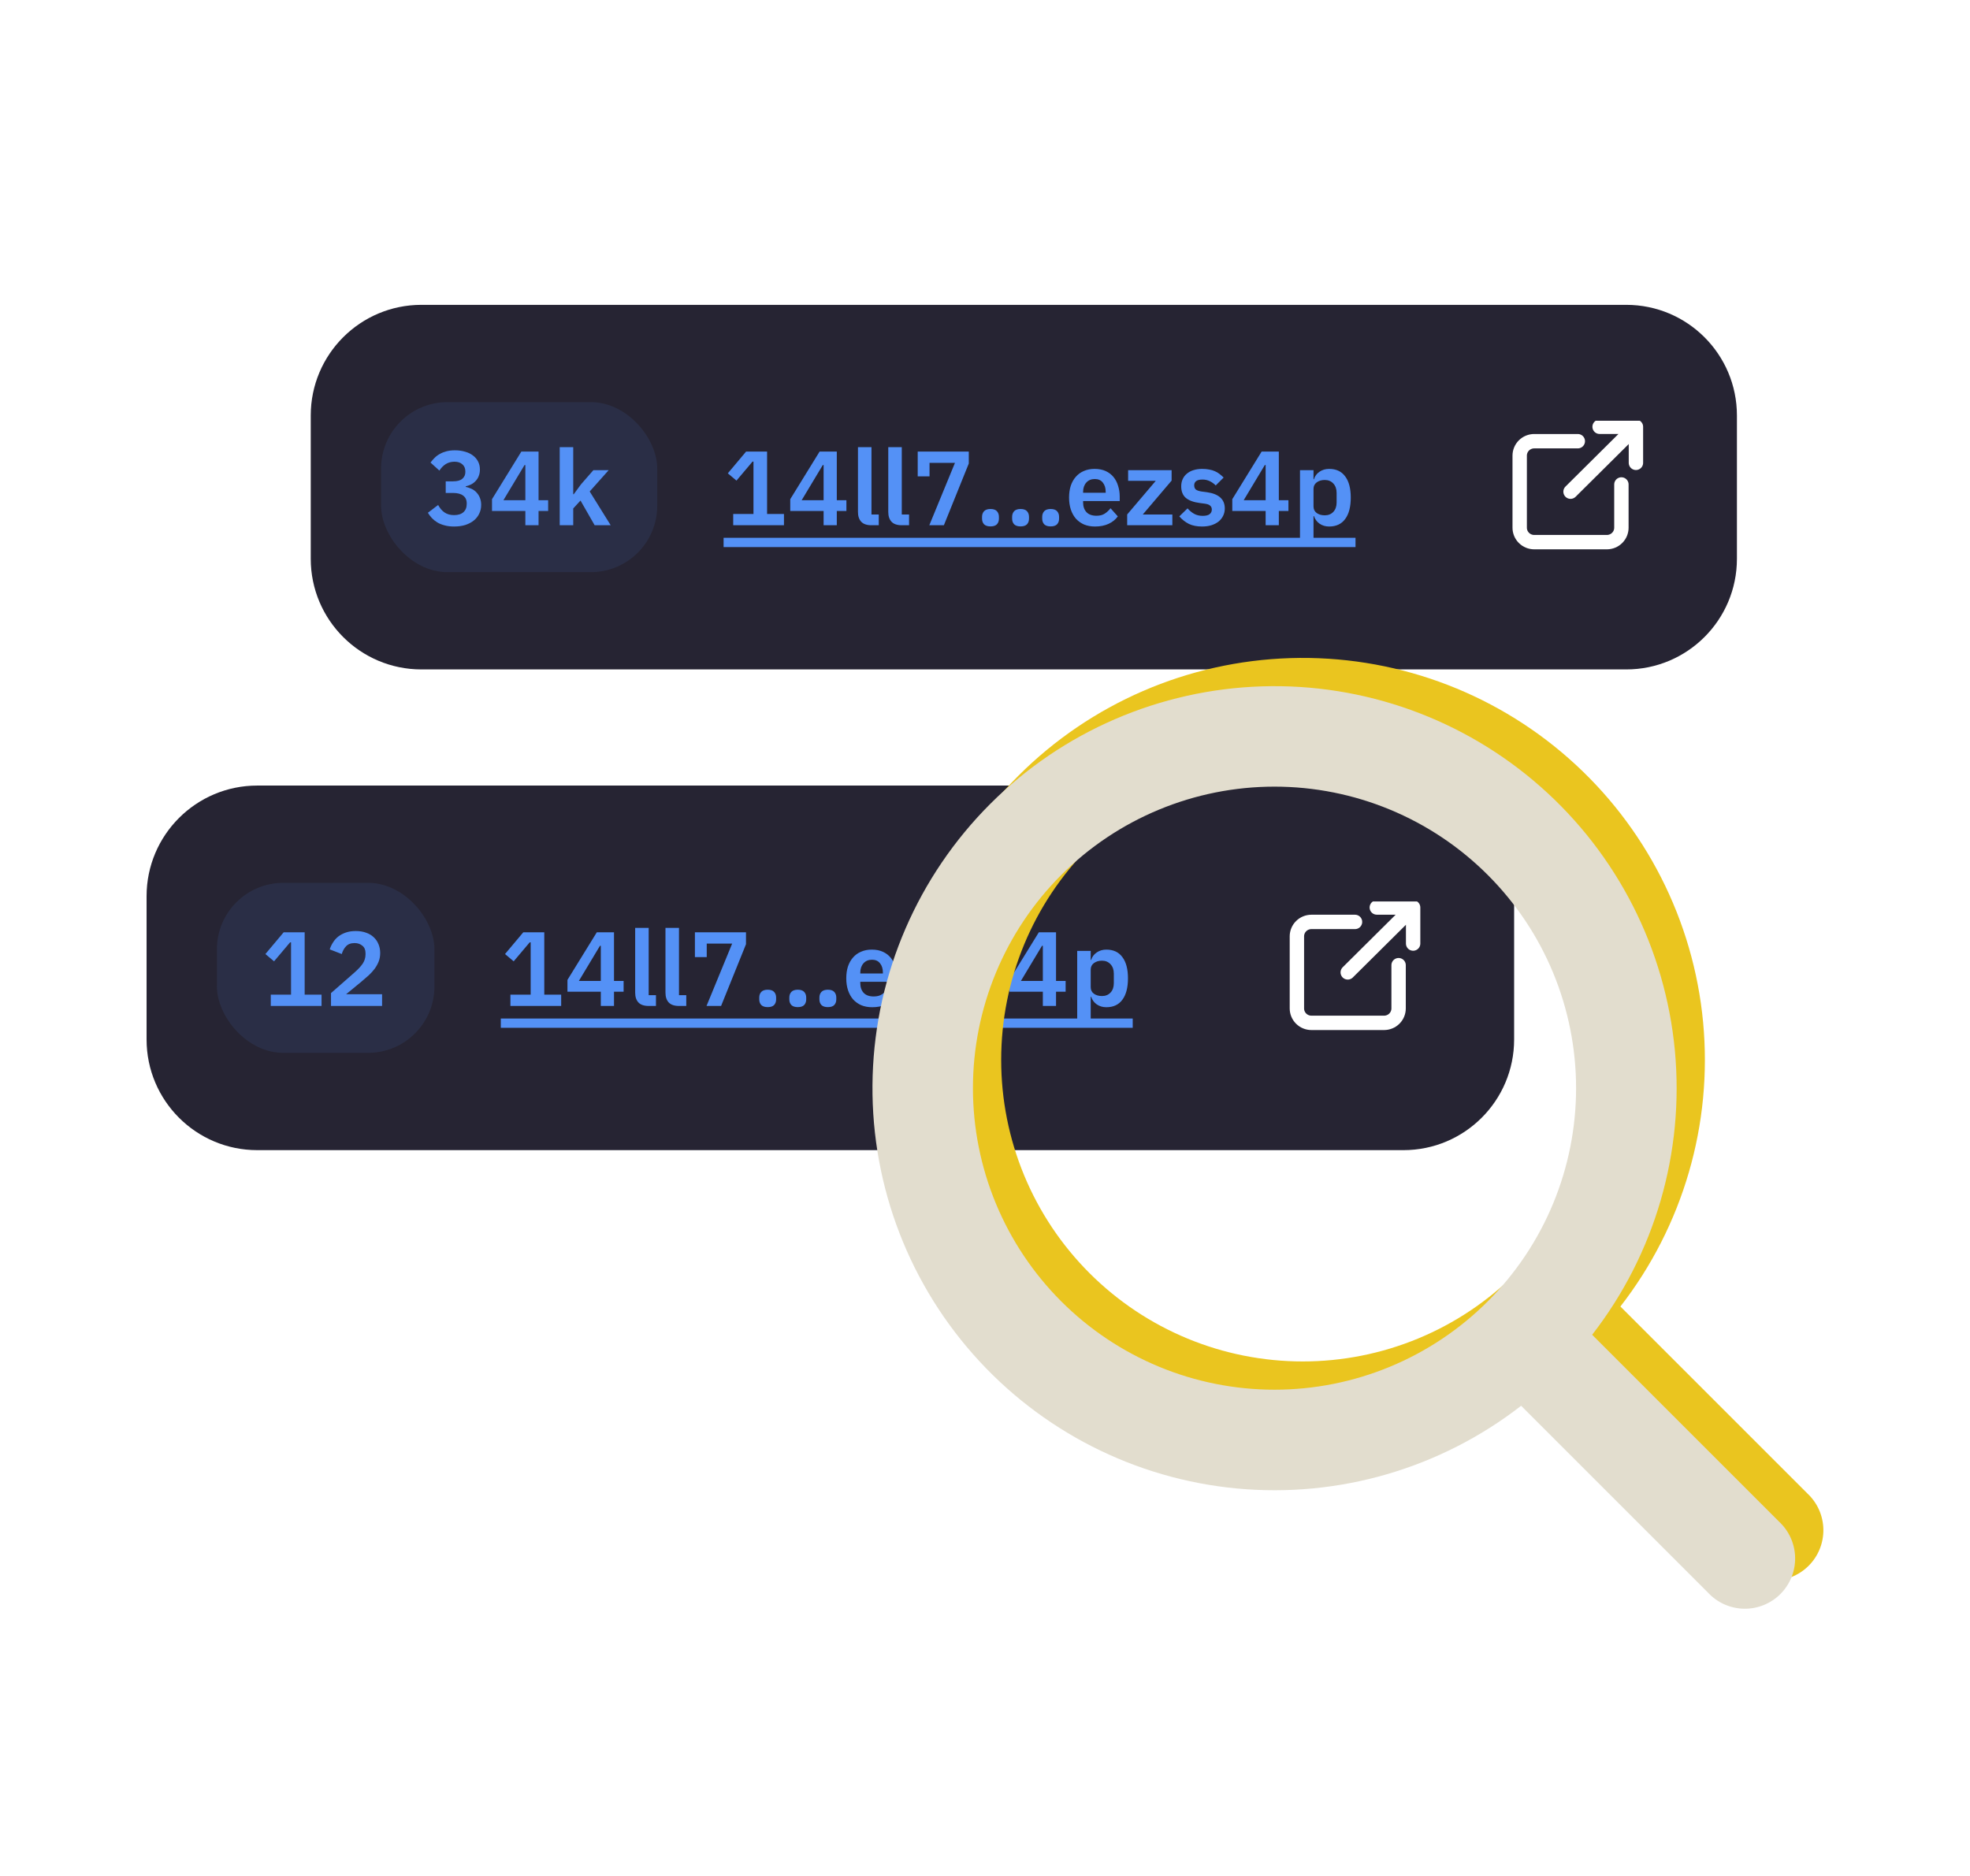 <svg width="336" height="320" viewBox="0 0 336 320" fill="none" xmlns="http://www.w3.org/2000/svg">
<path d="M53 70.876C53 60.451 61.451 52 71.876 52H277.371C287.796 52 296.247 60.451 296.247 70.876V95.313C296.247 105.738 287.796 114.19 277.371 114.19H71.876C61.451 114.19 53 105.738 53 95.313V70.876Z" fill="#262433"/>
<rect x="65" y="68.595" width="47.095" height="29" rx="11.321" fill="#5491F6" fill-opacity="0.1"/>
<path d="M77.263 82.107C77.983 82.107 78.511 81.963 78.847 81.675C79.195 81.375 79.369 80.997 79.369 80.541V80.415C79.369 79.899 79.201 79.497 78.865 79.209C78.541 78.909 78.091 78.759 77.515 78.759C76.963 78.759 76.471 78.891 76.039 79.155C75.619 79.419 75.253 79.791 74.941 80.271L73.429 78.903C73.645 78.615 73.879 78.345 74.131 78.093C74.395 77.829 74.695 77.607 75.031 77.427C75.367 77.235 75.745 77.085 76.165 76.977C76.585 76.869 77.059 76.815 77.587 76.815C78.223 76.815 78.799 76.893 79.315 77.049C79.843 77.193 80.293 77.409 80.665 77.697C81.049 77.985 81.343 78.333 81.547 78.741C81.751 79.137 81.853 79.587 81.853 80.091C81.853 80.499 81.787 80.865 81.655 81.189C81.535 81.513 81.361 81.795 81.133 82.035C80.917 82.275 80.659 82.473 80.359 82.629C80.071 82.773 79.765 82.881 79.441 82.953V83.061C79.801 83.133 80.143 83.247 80.467 83.403C80.791 83.559 81.067 83.769 81.295 84.033C81.535 84.285 81.721 84.585 81.853 84.933C81.997 85.281 82.069 85.677 82.069 86.121C82.069 86.673 81.955 87.177 81.727 87.633C81.511 88.089 81.199 88.479 80.791 88.803C80.383 89.127 79.897 89.379 79.333 89.559C78.769 89.727 78.139 89.811 77.443 89.811C76.831 89.811 76.291 89.745 75.823 89.613C75.355 89.493 74.941 89.325 74.581 89.109C74.233 88.893 73.927 88.647 73.663 88.371C73.399 88.083 73.171 87.783 72.979 87.471L74.725 86.139C74.869 86.391 75.025 86.625 75.193 86.841C75.361 87.045 75.553 87.225 75.769 87.381C75.985 87.537 76.231 87.657 76.507 87.741C76.783 87.825 77.095 87.867 77.443 87.867C78.139 87.867 78.673 87.699 79.045 87.363C79.417 87.027 79.603 86.565 79.603 85.977V85.851C79.603 85.275 79.399 84.837 78.991 84.537C78.595 84.237 78.019 84.087 77.263 84.087H76.021V82.107H77.263ZM89.604 89.595V87.165H83.916V85.149L88.92 77.031H91.854V85.329H93.492V87.165H91.854V89.595H89.604ZM85.86 85.329H89.604V79.335H89.46L85.86 85.329ZM95.465 76.275H97.769V84.303H97.859L99.101 82.611L101.207 80.199H103.817L100.577 83.835L104.159 89.595H101.423L99.011 85.383L97.769 86.733V89.595H95.465V76.275Z" fill="#5491F6"/>
<path d="M125.054 89.595V87.669H128.51V78.741H128.348L125.612 81.981L124.136 80.739L127.25 77.031H130.832V87.669H133.712V89.595H125.054ZM140.473 89.595V87.165H134.785V85.149L139.789 77.031H142.723V85.329H144.361V87.165H142.723V89.595H140.473ZM136.729 85.329H140.473V79.335H140.329L136.729 85.329ZM148.638 89.595C147.846 89.595 147.264 89.397 146.892 89.001C146.52 88.605 146.334 88.047 146.334 87.327V76.275H148.638V87.759H149.88V89.595H148.638ZM153.806 89.595C153.014 89.595 152.432 89.397 152.06 89.001C151.688 88.605 151.502 88.047 151.502 87.327V76.275H153.806V87.759H155.048V89.595H153.806ZM158.503 89.595L162.877 78.957H158.539V81.261H156.523V77.031H165.235V79.065L160.987 89.595H158.503ZM168.936 89.793C168.444 89.793 168.078 89.673 167.838 89.433C167.61 89.181 167.496 88.863 167.496 88.479V88.155C167.496 87.771 167.61 87.453 167.838 87.201C168.078 86.949 168.444 86.823 168.936 86.823C169.44 86.823 169.806 86.949 170.034 87.201C170.262 87.453 170.376 87.771 170.376 88.155V88.479C170.376 88.863 170.262 89.181 170.034 89.433C169.806 89.673 169.44 89.793 168.936 89.793ZM174.066 89.793C173.574 89.793 173.208 89.673 172.968 89.433C172.74 89.181 172.626 88.863 172.626 88.479V88.155C172.626 87.771 172.74 87.453 172.968 87.201C173.208 86.949 173.574 86.823 174.066 86.823C174.57 86.823 174.936 86.949 175.164 87.201C175.392 87.453 175.506 87.771 175.506 88.155V88.479C175.506 88.863 175.392 89.181 175.164 89.433C174.936 89.673 174.57 89.793 174.066 89.793ZM179.196 89.793C178.704 89.793 178.338 89.673 178.098 89.433C177.87 89.181 177.756 88.863 177.756 88.479V88.155C177.756 87.771 177.87 87.453 178.098 87.201C178.338 86.949 178.704 86.823 179.196 86.823C179.7 86.823 180.066 86.949 180.294 87.201C180.522 87.453 180.636 87.771 180.636 88.155V88.479C180.636 88.863 180.522 89.181 180.294 89.433C180.066 89.673 179.7 89.793 179.196 89.793ZM186.765 89.811C186.069 89.811 185.445 89.697 184.893 89.469C184.353 89.229 183.891 88.899 183.507 88.479C183.135 88.047 182.847 87.531 182.643 86.931C182.439 86.319 182.337 85.635 182.337 84.879C182.337 84.135 182.433 83.463 182.625 82.863C182.829 82.263 183.117 81.753 183.489 81.333C183.861 80.901 184.317 80.571 184.857 80.343C185.397 80.103 186.009 79.983 186.693 79.983C187.425 79.983 188.061 80.109 188.601 80.361C189.141 80.613 189.585 80.955 189.933 81.387C190.281 81.819 190.539 82.323 190.707 82.899C190.887 83.463 190.977 84.069 190.977 84.717V85.473H184.731V85.707C184.731 86.391 184.923 86.943 185.307 87.363C185.691 87.771 186.261 87.975 187.017 87.975C187.593 87.975 188.061 87.855 188.421 87.615C188.793 87.375 189.123 87.069 189.411 86.697L190.653 88.083C190.269 88.623 189.741 89.049 189.069 89.361C188.409 89.661 187.641 89.811 186.765 89.811ZM186.729 81.711C186.117 81.711 185.631 81.915 185.271 82.323C184.911 82.731 184.731 83.259 184.731 83.907V84.051H188.583V83.889C188.583 83.241 188.421 82.719 188.097 82.323C187.785 81.915 187.329 81.711 186.729 81.711ZM192.25 89.595V87.759L197.128 82.017H192.412V80.199H199.828V81.981L194.914 87.759H199.954V89.595H192.25ZM205.029 89.811C204.129 89.811 203.373 89.661 202.761 89.361C202.149 89.049 201.609 88.623 201.141 88.083L202.545 86.715C202.893 87.111 203.271 87.423 203.679 87.651C204.099 87.879 204.579 87.993 205.119 87.993C205.671 87.993 206.067 87.897 206.307 87.705C206.559 87.513 206.685 87.249 206.685 86.913C206.685 86.637 206.595 86.421 206.415 86.265C206.247 86.097 205.953 85.983 205.533 85.923L204.597 85.797C203.577 85.665 202.797 85.377 202.257 84.933C201.729 84.477 201.465 83.817 201.465 82.953C201.465 82.497 201.549 82.089 201.717 81.729C201.885 81.357 202.125 81.045 202.437 80.793C202.749 80.529 203.121 80.331 203.553 80.199C203.997 80.055 204.489 79.983 205.029 79.983C205.485 79.983 205.887 80.019 206.235 80.091C206.595 80.151 206.919 80.247 207.207 80.379C207.495 80.499 207.759 80.655 207.999 80.847C208.239 81.027 208.473 81.231 208.701 81.459L207.351 82.809C207.075 82.521 206.745 82.281 206.361 82.089C205.977 81.897 205.557 81.801 205.101 81.801C204.597 81.801 204.231 81.891 204.003 82.071C203.787 82.251 203.679 82.485 203.679 82.773C203.679 83.085 203.769 83.325 203.949 83.493C204.141 83.649 204.459 83.763 204.903 83.835L205.857 83.961C207.885 84.249 208.899 85.173 208.899 86.733C208.899 87.189 208.803 87.609 208.611 87.993C208.431 88.365 208.173 88.689 207.837 88.965C207.501 89.229 207.093 89.439 206.613 89.595C206.145 89.739 205.617 89.811 205.029 89.811ZM215.865 89.595V87.165H210.177V85.149L215.181 77.031H218.115V85.329H219.753V87.165H218.115V89.595H215.865ZM212.121 85.329H215.865V79.335H215.721L212.121 85.329ZM221.726 80.199H224.03V81.747H224.102C224.27 81.207 224.588 80.781 225.056 80.469C225.524 80.145 226.07 79.983 226.694 79.983C227.894 79.983 228.806 80.409 229.43 81.261C230.066 82.101 230.384 83.307 230.384 84.879C230.384 86.463 230.066 87.681 229.43 88.533C228.806 89.385 227.894 89.811 226.694 89.811C226.07 89.811 225.524 89.649 225.056 89.325C224.6 89.001 224.282 88.569 224.102 88.029H224.03V93.195H221.726V80.199ZM225.956 87.903C226.556 87.903 227.042 87.705 227.414 87.309C227.786 86.913 227.972 86.379 227.972 85.707V84.087C227.972 83.415 227.786 82.881 227.414 82.485C227.042 82.077 226.556 81.873 225.956 81.873C225.404 81.873 224.942 82.011 224.57 82.287C224.21 82.563 224.03 82.929 224.03 83.385V86.373C224.03 86.865 224.21 87.243 224.57 87.507C224.942 87.771 225.404 87.903 225.956 87.903Z" fill="#5491F6"/>
<path d="M123.416 91.737H231.194V93.321H123.416V91.737Z" fill="#5491F6"/>
<g clip-path="url(#clip0_1790_9985)">
<path d="M269.108 75.259H261.674C261.017 75.259 260.387 75.518 259.922 75.979C259.457 76.441 259.196 77.066 259.196 77.719V90.018C259.196 90.671 259.457 91.296 259.922 91.757C260.387 92.219 261.017 92.478 261.674 92.478H274.065C274.722 92.478 275.352 92.219 275.817 91.757C276.282 91.296 276.543 90.671 276.543 90.018V82.639M267.869 83.868L279.021 72.799M279.021 72.799H272.826M279.021 72.799V78.949" stroke="white" stroke-width="2.453" stroke-linecap="round" stroke-linejoin="round"/>
</g>
<path d="M25 152.876C25 142.451 33.451 134 43.877 134H239.371C249.796 134 258.247 142.451 258.247 152.876V177.313C258.247 187.738 249.796 196.19 239.371 196.19H43.877C33.451 196.19 25 187.738 25 177.313V152.876Z" fill="#262433"/>
<rect x="37" y="150.595" width="37.095" height="29" rx="11.321" fill="#5491F6" fill-opacity="0.1"/>
<path d="M46.185 171.595V169.669H49.641V160.741H49.479L46.743 163.981L45.267 162.739L48.381 159.031H51.963V169.669H54.843V171.595H46.185ZM65.168 171.595H56.456V169.399L60.398 165.943C61.07 165.355 61.562 164.827 61.874 164.359C62.186 163.879 62.342 163.363 62.342 162.811V162.577C62.342 162.025 62.162 161.605 61.802 161.317C61.442 161.017 61.004 160.867 60.488 160.867C59.84 160.867 59.348 161.053 59.012 161.425C58.676 161.785 58.436 162.223 58.292 162.739L56.24 161.947C56.372 161.527 56.558 161.131 56.798 160.759C57.038 160.375 57.338 160.039 57.698 159.751C58.07 159.463 58.502 159.235 58.994 159.067C59.486 158.899 60.05 158.815 60.686 158.815C61.346 158.815 61.934 158.911 62.45 159.103C62.966 159.283 63.398 159.541 63.746 159.877C64.106 160.213 64.376 160.609 64.556 161.065C64.748 161.521 64.844 162.019 64.844 162.559C64.844 163.087 64.76 163.567 64.592 163.999C64.424 164.431 64.196 164.845 63.908 165.241C63.62 165.625 63.284 165.997 62.9 166.357C62.516 166.705 62.108 167.059 61.676 167.419L59.03 169.597H65.168V171.595Z" fill="#5491F6"/>
<path d="M87.054 171.595V169.669H90.51V160.741H90.348L87.612 163.981L86.136 162.739L89.25 159.031H92.832V169.669H95.712V171.595H87.054ZM102.473 171.595V169.165H96.785V167.149L101.789 159.031H104.723V167.329H106.361V169.165H104.723V171.595H102.473ZM98.729 167.329H102.473V161.335H102.329L98.729 167.329ZM110.638 171.595C109.846 171.595 109.264 171.397 108.892 171.001C108.52 170.605 108.334 170.047 108.334 169.327V158.275H110.638V169.759H111.88V171.595H110.638ZM115.806 171.595C115.014 171.595 114.432 171.397 114.06 171.001C113.688 170.605 113.502 170.047 113.502 169.327V158.275H115.806V169.759H117.048V171.595H115.806ZM120.503 171.595L124.877 160.957H120.539V163.261H118.523V159.031H127.235V161.065L122.987 171.595H120.503ZM130.936 171.793C130.444 171.793 130.078 171.673 129.838 171.433C129.61 171.181 129.496 170.863 129.496 170.479V170.155C129.496 169.771 129.61 169.453 129.838 169.201C130.078 168.949 130.444 168.823 130.936 168.823C131.44 168.823 131.806 168.949 132.034 169.201C132.262 169.453 132.376 169.771 132.376 170.155V170.479C132.376 170.863 132.262 171.181 132.034 171.433C131.806 171.673 131.44 171.793 130.936 171.793ZM136.066 171.793C135.574 171.793 135.208 171.673 134.968 171.433C134.74 171.181 134.626 170.863 134.626 170.479V170.155C134.626 169.771 134.74 169.453 134.968 169.201C135.208 168.949 135.574 168.823 136.066 168.823C136.57 168.823 136.936 168.949 137.164 169.201C137.392 169.453 137.506 169.771 137.506 170.155V170.479C137.506 170.863 137.392 171.181 137.164 171.433C136.936 171.673 136.57 171.793 136.066 171.793ZM141.196 171.793C140.704 171.793 140.338 171.673 140.098 171.433C139.87 171.181 139.756 170.863 139.756 170.479V170.155C139.756 169.771 139.87 169.453 140.098 169.201C140.338 168.949 140.704 168.823 141.196 168.823C141.7 168.823 142.066 168.949 142.294 169.201C142.522 169.453 142.636 169.771 142.636 170.155V170.479C142.636 170.863 142.522 171.181 142.294 171.433C142.066 171.673 141.7 171.793 141.196 171.793ZM148.765 171.811C148.069 171.811 147.445 171.697 146.893 171.469C146.353 171.229 145.891 170.899 145.507 170.479C145.135 170.047 144.847 169.531 144.643 168.931C144.439 168.319 144.337 167.635 144.337 166.879C144.337 166.135 144.433 165.463 144.625 164.863C144.829 164.263 145.117 163.753 145.489 163.333C145.861 162.901 146.317 162.571 146.857 162.343C147.397 162.103 148.009 161.983 148.693 161.983C149.425 161.983 150.061 162.109 150.601 162.361C151.141 162.613 151.585 162.955 151.933 163.387C152.281 163.819 152.539 164.323 152.707 164.899C152.887 165.463 152.977 166.069 152.977 166.717V167.473H146.731V167.707C146.731 168.391 146.923 168.943 147.307 169.363C147.691 169.771 148.261 169.975 149.017 169.975C149.593 169.975 150.061 169.855 150.421 169.615C150.793 169.375 151.123 169.069 151.411 168.697L152.653 170.083C152.269 170.623 151.741 171.049 151.069 171.361C150.409 171.661 149.641 171.811 148.765 171.811ZM148.729 163.711C148.117 163.711 147.631 163.915 147.271 164.323C146.911 164.731 146.731 165.259 146.731 165.907V166.051H150.583V165.889C150.583 165.241 150.421 164.719 150.097 164.323C149.785 163.915 149.329 163.711 148.729 163.711ZM154.25 171.595V169.759L159.128 164.017H154.412V162.199H161.828V163.981L156.914 169.759H161.954V171.595H154.25ZM167.029 171.811C166.129 171.811 165.373 171.661 164.761 171.361C164.149 171.049 163.609 170.623 163.141 170.083L164.545 168.715C164.893 169.111 165.271 169.423 165.679 169.651C166.099 169.879 166.579 169.993 167.119 169.993C167.671 169.993 168.067 169.897 168.307 169.705C168.559 169.513 168.685 169.249 168.685 168.913C168.685 168.637 168.595 168.421 168.415 168.265C168.247 168.097 167.953 167.983 167.533 167.923L166.597 167.797C165.577 167.665 164.797 167.377 164.257 166.933C163.729 166.477 163.465 165.817 163.465 164.953C163.465 164.497 163.549 164.089 163.717 163.729C163.885 163.357 164.125 163.045 164.437 162.793C164.749 162.529 165.121 162.331 165.553 162.199C165.997 162.055 166.489 161.983 167.029 161.983C167.485 161.983 167.887 162.019 168.235 162.091C168.595 162.151 168.919 162.247 169.207 162.379C169.495 162.499 169.759 162.655 169.999 162.847C170.239 163.027 170.473 163.231 170.701 163.459L169.351 164.809C169.075 164.521 168.745 164.281 168.361 164.089C167.977 163.897 167.557 163.801 167.101 163.801C166.597 163.801 166.231 163.891 166.003 164.071C165.787 164.251 165.679 164.485 165.679 164.773C165.679 165.085 165.769 165.325 165.949 165.493C166.141 165.649 166.459 165.763 166.903 165.835L167.857 165.961C169.885 166.249 170.899 167.173 170.899 168.733C170.899 169.189 170.803 169.609 170.611 169.993C170.431 170.365 170.173 170.689 169.837 170.965C169.501 171.229 169.093 171.439 168.613 171.595C168.145 171.739 167.617 171.811 167.029 171.811ZM177.865 171.595V169.165H172.177V167.149L177.181 159.031H180.115V167.329H181.753V169.165H180.115V171.595H177.865ZM174.121 167.329H177.865V161.335H177.721L174.121 167.329ZM183.726 162.199H186.03V163.747H186.102C186.27 163.207 186.588 162.781 187.056 162.469C187.524 162.145 188.07 161.983 188.694 161.983C189.894 161.983 190.806 162.409 191.43 163.261C192.066 164.101 192.384 165.307 192.384 166.879C192.384 168.463 192.066 169.681 191.43 170.533C190.806 171.385 189.894 171.811 188.694 171.811C188.07 171.811 187.524 171.649 187.056 171.325C186.6 171.001 186.282 170.569 186.102 170.029H186.03V175.195H183.726V162.199ZM187.956 169.903C188.556 169.903 189.042 169.705 189.414 169.309C189.786 168.913 189.972 168.379 189.972 167.707V166.087C189.972 165.415 189.786 164.881 189.414 164.485C189.042 164.077 188.556 163.873 187.956 163.873C187.404 163.873 186.942 164.011 186.57 164.287C186.21 164.563 186.03 164.929 186.03 165.385V168.373C186.03 168.865 186.21 169.243 186.57 169.507C186.942 169.771 187.404 169.903 187.956 169.903Z" fill="#5491F6"/>
<path d="M85.416 173.737H193.194V175.321H85.416V173.737Z" fill="#5491F6"/>
<g clip-path="url(#clip1_1790_9985)">
<path d="M231.108 157.259H223.674C223.017 157.259 222.387 157.518 221.922 157.979C221.457 158.441 221.196 159.066 221.196 159.719V172.018C221.196 172.671 221.457 173.296 221.922 173.758C222.387 174.219 223.017 174.478 223.674 174.478H236.065C236.722 174.478 237.352 174.219 237.817 173.758C238.282 173.296 238.543 172.671 238.543 172.018V164.639M229.869 165.868L241.021 154.799M241.021 154.799H234.826M241.021 154.799V160.949" stroke="white" stroke-width="2.453" stroke-linecap="round" stroke-linejoin="round"/>
</g>
<g filter="url(#filter0_dd_1790_9985)">
<path fill-rule="evenodd" clip-rule="evenodd" d="M273.63 173.574C273.63 180.328 272.3 187.017 269.715 193.257C267.13 199.498 263.341 205.168 258.565 209.944C253.789 214.72 248.119 218.509 241.878 221.094C235.638 223.679 228.949 225.009 222.195 225.009C215.44 225.009 208.752 223.679 202.511 221.094C196.271 218.509 190.601 214.72 185.825 209.944C181.048 205.168 177.26 199.498 174.675 193.257C172.09 187.017 170.759 180.328 170.759 173.574C170.759 159.932 176.179 146.849 185.825 137.203C195.471 127.557 208.553 122.138 222.195 122.138C235.836 122.138 248.919 127.557 258.565 137.203C268.211 146.849 273.63 159.932 273.63 173.574ZM264.258 227.752C250.477 238.451 233.138 243.495 215.769 241.859C198.4 240.222 182.308 232.028 170.768 218.944C159.228 205.861 153.109 188.871 153.655 171.434C154.201 153.996 161.372 137.423 173.708 125.087C186.044 112.751 202.617 105.58 220.055 105.034C237.492 104.487 254.482 110.607 267.565 122.147C280.649 133.687 288.844 149.779 290.48 167.148C292.116 184.517 287.072 201.856 276.374 215.637L308.264 247.527C309.106 248.311 309.781 249.258 310.25 250.309C310.718 251.361 310.97 252.496 310.991 253.647C311.011 254.798 310.799 255.941 310.368 257.009C309.937 258.076 309.295 259.046 308.481 259.86C307.667 260.674 306.697 261.316 305.63 261.747C304.563 262.178 303.419 262.39 302.268 262.37C301.117 262.349 299.982 262.097 298.93 261.629C297.879 261.16 296.932 260.485 296.148 259.642L264.258 227.752Z" fill="#EAC51F"/>
</g>
<g filter="url(#filter1_dd_1790_9985)">
<path fill-rule="evenodd" clip-rule="evenodd" d="M268.814 178.392C268.814 185.147 267.484 191.835 264.899 198.076C262.314 204.316 258.525 209.986 253.749 214.763C248.973 219.539 243.302 223.327 237.062 225.912C230.822 228.497 224.133 229.828 217.378 229.828C210.624 229.828 203.935 228.497 197.695 225.912C191.455 223.327 185.784 219.539 181.008 214.763C176.232 209.986 172.443 204.316 169.858 198.076C167.273 191.835 165.943 185.147 165.943 178.392C165.943 164.751 171.362 151.668 181.008 142.022C190.654 132.376 203.737 126.957 217.378 126.957C231.02 126.957 244.103 132.376 253.749 142.022C263.395 151.668 268.814 164.751 268.814 178.392ZM259.441 232.571C245.661 243.269 228.321 248.314 210.952 246.677C193.584 245.041 177.491 236.847 165.952 223.763C154.412 210.679 148.292 193.689 148.838 176.252C149.385 158.815 156.556 142.241 168.892 129.905C181.227 117.569 197.801 110.398 215.238 109.852C232.675 109.306 249.665 115.426 262.749 126.965C275.833 138.505 284.027 154.597 285.663 171.966C287.3 189.335 282.255 206.675 271.557 220.455L303.447 252.345C304.289 253.13 304.965 254.076 305.433 255.128C305.902 256.179 306.154 257.314 306.174 258.465C306.195 259.616 305.983 260.76 305.552 261.827C305.12 262.895 304.479 263.864 303.665 264.678C302.851 265.492 301.881 266.134 300.814 266.565C299.746 266.996 298.603 267.208 297.452 267.188C296.301 267.168 295.166 266.916 294.114 266.447C293.062 265.979 292.116 265.303 291.331 264.461L259.441 232.571Z" fill="#E2DDCE"/>
</g>
<defs>
<filter id="filter0_dd_1790_9985" x="145.592" y="98.175" width="173.429" height="180.254" filterUnits="userSpaceOnUse" color-interpolation-filters="sRGB">
<feFlood flood-opacity="0" result="BackgroundImageFix"/>
<feColorMatrix in="SourceAlpha" type="matrix" values="0 0 0 0 0 0 0 0 0 0 0 0 0 0 0 0 0 0 127 0" result="hardAlpha"/>
<feOffset dy="8.029"/>
<feGaussianBlur stdDeviation="4.015"/>
<feComposite in2="hardAlpha" operator="out"/>
<feColorMatrix type="matrix" values="0 0 0 0 0.918 0 0 0 0 0.773 0 0 0 0 0.122 0 0 0 0.25 0"/>
<feBlend mode="normal" in2="BackgroundImageFix" result="effect1_dropShadow_1790_9985"/>
<feColorMatrix in="SourceAlpha" type="matrix" values="0 0 0 0 0 0 0 0 0 0 0 0 0 0 0 0 0 0 127 0" result="hardAlpha"/>
<feOffset dy="-0.803"/>
<feGaussianBlur stdDeviation="3.011"/>
<feComposite in2="hardAlpha" operator="out"/>
<feColorMatrix type="matrix" values="0 0 0 0 0.918 0 0 0 0 0.773 0 0 0 0 0.122 0 0 0 0.85 0"/>
<feBlend mode="normal" in2="effect1_dropShadow_1790_9985" result="effect2_dropShadow_1790_9985"/>
<feBlend mode="normal" in="SourceGraphic" in2="effect2_dropShadow_1790_9985" result="shape"/>
</filter>
<filter id="filter1_dd_1790_9985" x="140.776" y="102.994" width="173.429" height="180.254" filterUnits="userSpaceOnUse" color-interpolation-filters="sRGB">
<feFlood flood-opacity="0" result="BackgroundImageFix"/>
<feColorMatrix in="SourceAlpha" type="matrix" values="0 0 0 0 0 0 0 0 0 0 0 0 0 0 0 0 0 0 127 0" result="hardAlpha"/>
<feOffset dy="8.029"/>
<feGaussianBlur stdDeviation="4.015"/>
<feComposite in2="hardAlpha" operator="out"/>
<feColorMatrix type="matrix" values="0 0 0 0 0.886 0 0 0 0 0.867 0 0 0 0 0.808 0 0 0 0.25 0"/>
<feBlend mode="normal" in2="BackgroundImageFix" result="effect1_dropShadow_1790_9985"/>
<feColorMatrix in="SourceAlpha" type="matrix" values="0 0 0 0 0 0 0 0 0 0 0 0 0 0 0 0 0 0 127 0" result="hardAlpha"/>
<feOffset dy="-0.803"/>
<feGaussianBlur stdDeviation="3.011"/>
<feComposite in2="hardAlpha" operator="out"/>
<feColorMatrix type="matrix" values="0 0 0 0 0.886 0 0 0 0 0.867 0 0 0 0 0.808 0 0 0 0.85 0"/>
<feBlend mode="normal" in2="effect1_dropShadow_1790_9985" result="effect2_dropShadow_1790_9985"/>
<feBlend mode="normal" in="SourceGraphic" in2="effect2_dropShadow_1790_9985" result="shape"/>
</filter>
<clipPath id="clip0_1790_9985">
<rect width="24.152" height="22.642" fill="white" transform="translate(257.077 71.774)"/>
</clipPath>
<clipPath id="clip1_1790_9985">
<rect width="24.152" height="22.642" fill="white" transform="translate(219.077 153.774)"/>
</clipPath>
</defs>
</svg>
